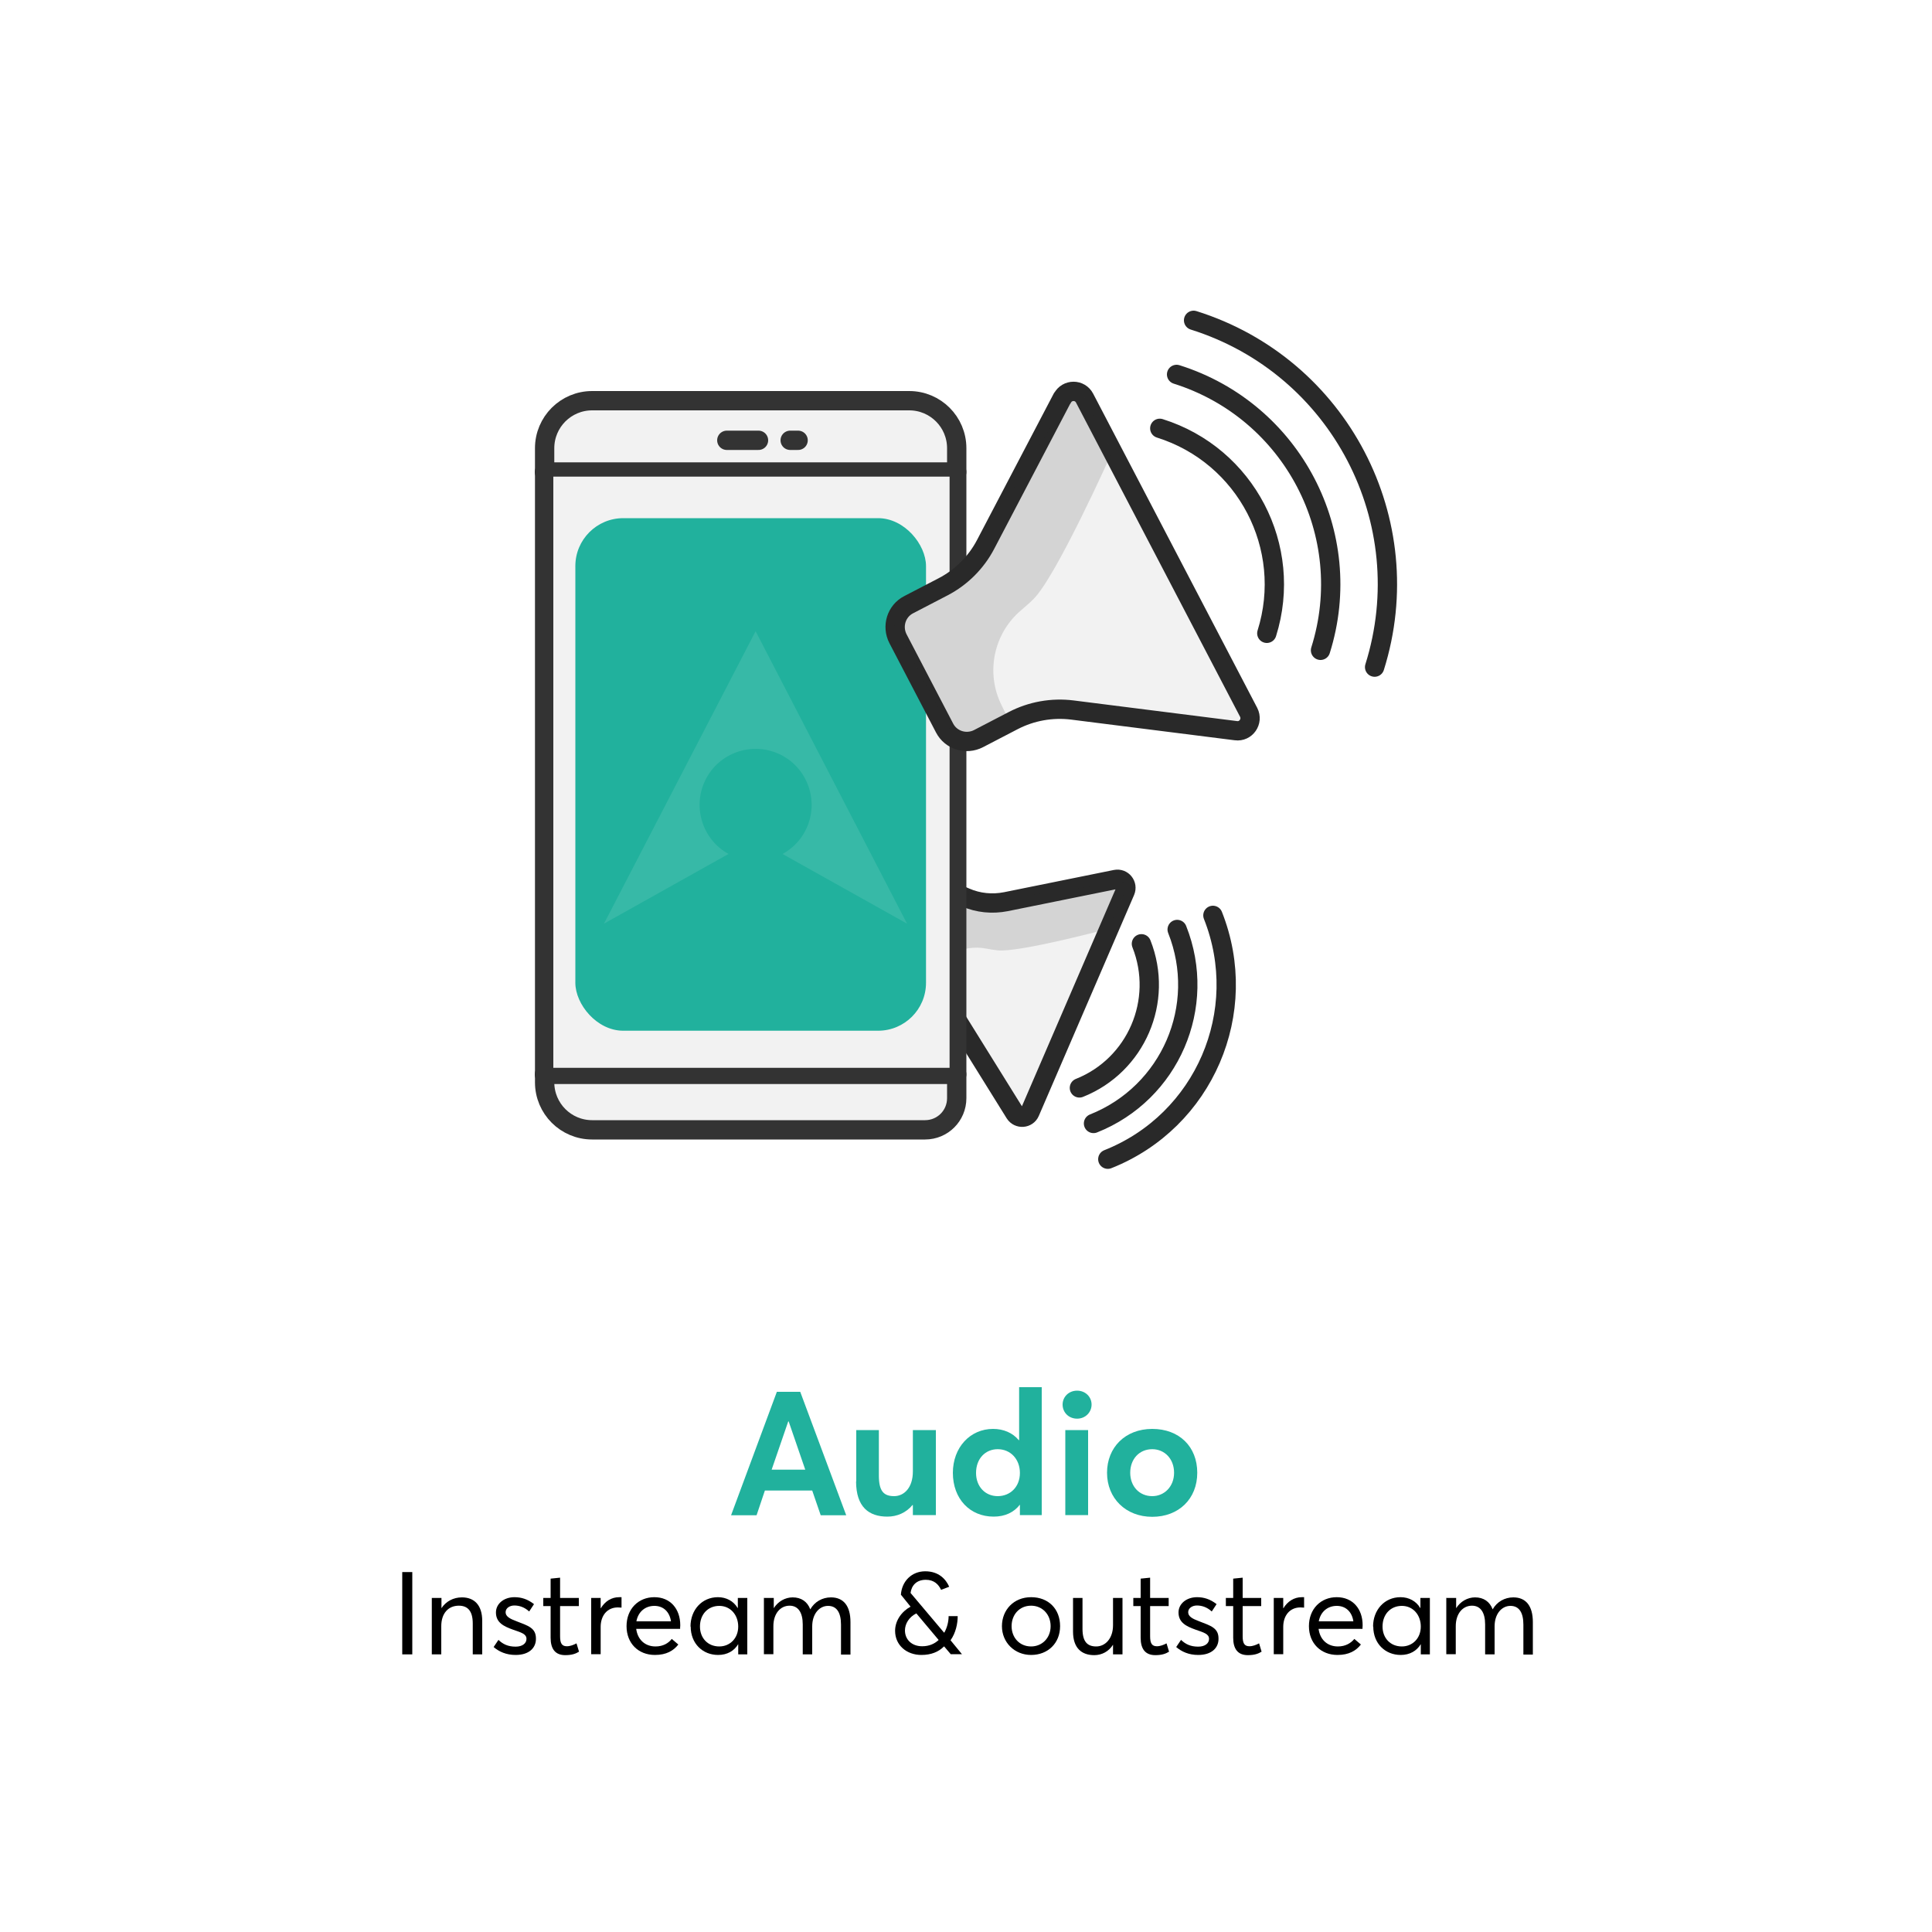 <svg xmlns="http://www.w3.org/2000/svg" xmlns:xlink="http://www.w3.org/1999/xlink" viewBox="0 0 100 100"><defs><filter id="drop-shadow-6"><feGaussianBlur stdDeviation="1"></feGaussianBlur></filter></defs><g id="Layer_2"><rect x="2.5" y="2.5" width="95" height="95" rx="8" ry="8" fill="#fff" filter="url(#drop-shadow-6)"></rect></g><g id="Layer_1"><g><path d="m57.75,45.52l-5.68,1.15c-.71.14-1.44.07-2.1-.22l-1.26-.54c-.45-.19-.97.01-1.16.46l-1.4,3.25c-.19.45.01.97.46,1.16l1.26.54c.66.29,1.22.77,1.6,1.38l3.06,4.92c.19.3.64.27.78-.06l4.93-11.43c.14-.33-.14-.68-.49-.61Z" fill="#f2f2f2" stroke="#292929" stroke-linecap="round" stroke-linejoin="round"></path><path d="m57.38,48.07s-4.63,1.24-5.75,1.12c-.18-.02-.37-.05-.57-.09-1.24-.24-2.49.41-3.02,1.56l-.21.45-1.8-.86,1.84-4.39,3.67.71,6.55-.92c.17-.02.3.15.23.31l-.95,2.12Z" fill="#292929" opacity=".15"></path><path d="m59.08,48.85c1.17,2.95-.27,6.29-3.21,7.46" fill="none" stroke="#292929" stroke-linecap="round" stroke-linejoin="round"></path><path d="m60.93,48.11c1.58,3.97-.36,8.46-4.33,10.04" fill="none" stroke="#292929" stroke-linecap="round" stroke-linejoin="round"></path><path d="m62.78,47.38c1.98,4.99-.45,10.64-5.44,12.62" fill="none" stroke="#292929" stroke-linecap="round" stroke-linejoin="round"></path><path d="m49.52,24.43v-1.23c0-1.36-1.1-2.46-2.46-2.46h-16.41c-1.36,0-2.46,1.1-2.46,2.46v32.82c0,1.36,1.1,2.46,2.46,2.46h17.23c.91,0,1.64-.73,1.64-1.64V24.43Z" fill="#f2f2f2" stroke="#333" stroke-linecap="round" stroke-linejoin="round"></path><line x1="49.52" y1="24.43" x2="28.18" y2="24.43" fill="#21b19d" stroke="#333" stroke-linecap="round" stroke-linejoin="round"></line><line x1="49.52" y1="55.61" x2="28.18" y2="55.61" fill="#21b19d" stroke="#333" stroke-linecap="round" stroke-linejoin="round"></line><line x1="37.62" y1="22.79" x2="39.26" y2="22.79" fill="#21b19d" stroke="#333" stroke-linecap="round" stroke-linejoin="round"></line><line x1="40.9" y1="22.79" x2="41.31" y2="22.79" fill="#21b19d" stroke="#333" stroke-linecap="round" stroke-linejoin="round"></line><rect x="28.64" y="24.67" width="20.51" height="30.6" fill="#f2f2f2"></rect><rect x="29.78" y="26.82" width="18.15" height="26.53" rx="2.48" ry="2.48" fill="#21b19d"></rect><path d="m40.5,44.2l6.45,3.61-7.84-15.14-7.85,15.14,6.45-3.61c-1.4-.77-1.91-2.54-1.14-3.94.77-1.4,2.54-1.91,3.94-1.14,1.4.77,1.91,2.54,1.14,3.94-.26.48-.66.87-1.14,1.14h0Z" fill="#fff" fill-rule="evenodd" opacity=".1"></path><path d="m54.98,20.61l-3.96,7.56c-.49.94-1.26,1.71-2.2,2.2l-1.79.93c-.64.33-.88,1.12-.55,1.76l2.41,4.62c.33.64,1.12.88,1.76.55l1.79-.93c.94-.49,2.01-.68,3.06-.55l8.47,1.07c.52.07.9-.48.66-.95l-8.49-16.26c-.24-.47-.91-.47-1.15,0Z" fill="#f2f2f2" stroke="#292929" stroke-linecap="round" stroke-linejoin="round"></path><path d="m57.56,23.4s-2.88,6.44-4.07,7.61c-.19.19-.41.38-.63.57-1.43,1.2-1.85,3.23-1.03,4.9l.32.65-2.65,1.26-3.31-6.18,4.22-3.53,5.03-8.34c.13-.22.45-.21.57.02l1.55,3.05Z" fill="#292929" opacity=".15"></path><path d="m60.03,22.17c4.46,1.4,6.94,6.15,5.54,10.61" fill="none" stroke="#292929" stroke-linecap="round" stroke-linejoin="round"></path><path d="m60.9,19.38c6,1.89,9.34,8.28,7.45,14.28" fill="none" stroke="#292929" stroke-linecap="round" stroke-linejoin="round"></path><path d="m61.78,16.58c7.55,2.37,11.74,10.41,9.37,17.95" fill="none" stroke="#292929" stroke-linecap="round" stroke-linejoin="round"></path></g><g><path d="m40.2,72.04h1.22l2.38,6.39h-1.32l-.44-1.28h-2.45l-.43,1.28h-1.32l2.37-6.39Zm1.48,4.03l-.86-2.5h-.02l-.86,2.5h1.73Z" fill="#21b19d"></path><path d="m44.32,76.68v-2.66h1.17v2.35c0,.8.24,1.07.79,1.07.51,0,.97-.43.97-1.28v-2.14h1.19v4.4h-1.19v-.52h-.02c-.33.4-.8.6-1.3.6-.95,0-1.62-.49-1.62-1.83Z" fill="#21b19d"></path><path d="m49.32,76.24c0-1.33.9-2.28,2.08-2.28.54,0,1.01.2,1.33.58h.02v-2.74h1.17v6.62h-1.13v-.54h0c-.31.4-.77.62-1.36.62-1.22,0-2.11-.91-2.11-2.27Zm3.47,0c0-.71-.48-1.23-1.15-1.23-.63,0-1.12.48-1.12,1.23,0,.7.47,1.2,1.12,1.2s1.15-.48,1.15-1.2Z" fill="#21b19d"></path><path d="m55,72.7c0-.4.32-.72.75-.72s.75.32.75.72-.32.73-.75.73-.75-.32-.75-.73Zm.14,1.32h1.18v4.4h-1.18v-4.4Z" fill="#21b19d"></path><path d="m57.3,76.23c0-1.31.94-2.27,2.34-2.27s2.33.92,2.33,2.27-.96,2.28-2.33,2.28-2.34-.96-2.34-2.28Zm3.47,0c0-.72-.49-1.22-1.13-1.22-.68,0-1.14.52-1.14,1.22s.47,1.21,1.14,1.21c.63,0,1.13-.5,1.13-1.21Z" fill="#21b19d"></path><path d="m20.82,81.37h.52v4.26h-.52v-4.26Z"></path><path d="m22.36,82.71h.49v.53h0c.23-.35.61-.56,1.06-.56.63,0,1.05.39,1.05,1.22v1.73h-.49v-1.6c0-.68-.29-.92-.72-.92-.55,0-.91.4-.91,1.06v1.46h-.49v-2.92Z"></path><path d="m25.55,85.25l.25-.37c.23.22.49.35.89.35.35,0,.56-.17.56-.4,0-.26-.27-.33-.7-.48-.47-.17-.88-.36-.88-.89,0-.45.41-.79.96-.79.35,0,.68.1,1.01.36l-.25.38c-.25-.23-.52-.31-.77-.31-.23,0-.45.13-.45.35s.23.34.55.46c.62.24,1.03.35,1.02.92,0,.46-.35.83-1.05.83-.49,0-.86-.17-1.14-.41Z"></path><path d="m28.5,84.76v-1.63h-.38v-.42h.38v-1l.49-.05v1.05h.97v.42h-.97v1.56c0,.35.08.52.35.52.17,0,.35-.07.5-.15l.13.43c-.16.1-.36.18-.71.18-.52,0-.76-.32-.76-.9Z"></path><path d="m30.6,82.71h.49v.53h.01c.21-.35.54-.57.95-.57.04,0,.08,0,.12,0v.54c-.07,0-.14-.01-.19-.01-.56,0-.89.43-.89,1.01v1.41h-.49v-2.92Z"></path><path d="m35.21,84.31h-2.28c.07.55.45.91,1,.91.39,0,.67-.17.84-.39l.34.29c-.25.32-.62.54-1.21.54-.86,0-1.47-.6-1.47-1.49s.61-1.5,1.44-1.5,1.34.61,1.34,1.45c0,.08-.01.16-.01.2Zm-2.27-.39h1.79c-.07-.48-.38-.8-.86-.8s-.84.31-.93.8Z"></path><path d="m35.74,84.19c0-.86.59-1.52,1.42-1.52.43,0,.81.2,1.02.56h.01v-.52h.49v2.92h-.47v-.53h0c-.21.35-.57.56-1.04.56-.8,0-1.42-.59-1.42-1.47Zm2.47,0c0-.6-.4-1.07-.98-1.07s-1,.43-1,1.07c0,.59.4,1.03,1,1.03.54,0,.98-.41.98-1.03Z"></path><path d="m39.56,82.71h.49v.53h0c.22-.35.59-.56.98-.56.44,0,.76.22.91.62h0c.22-.39.62-.62,1.07-.62.65,0,1.01.44,1.01,1.28v1.68h-.49v-1.55c0-.62-.22-.97-.67-.97s-.82.41-.82,1.06v1.45h-.49v-1.55c0-.62-.24-.97-.68-.97-.48,0-.84.41-.84,1.06v1.45h-.49v-2.92Z"></path><path d="m46.33,84.41c0-.53.34-1,.8-1.25h0s-.5-.62-.5-.62c.05-.7.56-1.21,1.26-1.21s1.07.41,1.24.8l-.42.16c-.13-.28-.36-.52-.79-.52-.49,0-.74.3-.79.68l1.73,2.05h.02c.15-.27.22-.58.22-.85h.47c0,.39-.1.87-.37,1.25h0s.59.72.59.72h-.58l-.34-.4h-.01c-.28.28-.66.44-1.17.44-.76,0-1.36-.5-1.36-1.25Zm2.25.47h0s-1.15-1.37-1.15-1.37c-.37.18-.59.53-.59.88,0,.47.35.82.89.82.37,0,.64-.13.85-.32Z"></path><path d="m51.86,84.17c0-.84.61-1.5,1.51-1.5s1.5.61,1.5,1.5-.64,1.49-1.5,1.49-1.51-.65-1.51-1.49Zm2.52,0c0-.62-.44-1.06-1.01-1.06-.61,0-1.01.47-1.01,1.06s.41,1.05,1.01,1.05c.56,0,1.01-.43,1.01-1.05Z"></path><path d="m55.54,84.45v-1.74h.49v1.6c0,.66.25.91.71.91s.87-.4.87-1.1v-1.41h.49v2.92h-.49v-.5h0c-.22.35-.58.54-.97.54-.67,0-1.1-.38-1.1-1.22Z"></path><path d="m59.04,84.76v-1.63h-.38v-.42h.38v-1l.49-.05v1.05h.96v.42h-.96v1.56c0,.35.08.52.35.52.17,0,.35-.07.5-.15l.13.43c-.16.1-.36.18-.71.18-.52,0-.76-.32-.76-.9Z"></path><path d="m60.88,85.25l.25-.37c.23.22.49.35.89.35.35,0,.56-.17.56-.4,0-.26-.27-.33-.7-.48-.47-.17-.88-.36-.88-.89,0-.45.41-.79.96-.79.35,0,.68.1,1.01.36l-.25.38c-.25-.23-.52-.31-.77-.31-.23,0-.45.13-.45.35s.23.34.55.46c.62.24,1.03.35,1.02.92,0,.46-.35.83-1.05.83-.49,0-.86-.17-1.14-.41Z"></path><path d="m63.83,84.76v-1.63h-.38v-.42h.38v-1l.49-.05v1.05h.96v.42h-.96v1.56c0,.35.08.52.35.52.17,0,.35-.07.5-.15l.13.43c-.16.1-.36.18-.71.18-.52,0-.76-.32-.76-.9Z"></path><path d="m65.93,82.71h.49v.53h.01c.21-.35.55-.57.95-.57.04,0,.08,0,.12,0v.54c-.07,0-.14-.01-.19-.01-.56,0-.89.43-.89,1.01v1.41h-.49v-2.92Z"></path><path d="m70.53,84.31h-2.28c.07.55.45.91,1,.91.39,0,.67-.17.85-.39l.34.29c-.25.32-.62.54-1.21.54-.86,0-1.48-.6-1.48-1.49s.61-1.5,1.44-1.5,1.34.61,1.34,1.45c0,.08-.01.16-.01.2Zm-2.27-.39h1.79c-.07-.48-.38-.8-.86-.8s-.84.31-.93.8Z"></path><path d="m71.07,84.19c0-.86.59-1.52,1.42-1.52.43,0,.81.2,1.02.56h.01v-.52h.49v2.92h-.47v-.53h0c-.21.35-.57.56-1.04.56-.8,0-1.42-.59-1.42-1.47Zm2.47,0c0-.6-.4-1.07-.98-1.07s-1,.43-1,1.07c0,.59.4,1.03,1,1.03.54,0,.98-.41.98-1.03Z"></path><path d="m74.88,82.71h.49v.53h0c.22-.35.59-.56.98-.56.44,0,.76.22.91.62h0c.22-.39.62-.62,1.07-.62.65,0,1.01.44,1.01,1.28v1.68h-.49v-1.55c0-.62-.22-.97-.67-.97s-.82.41-.82,1.06v1.45h-.49v-1.55c0-.62-.24-.97-.68-.97-.48,0-.84.41-.84,1.06v1.45h-.49v-2.92Z"></path></g></g></svg>